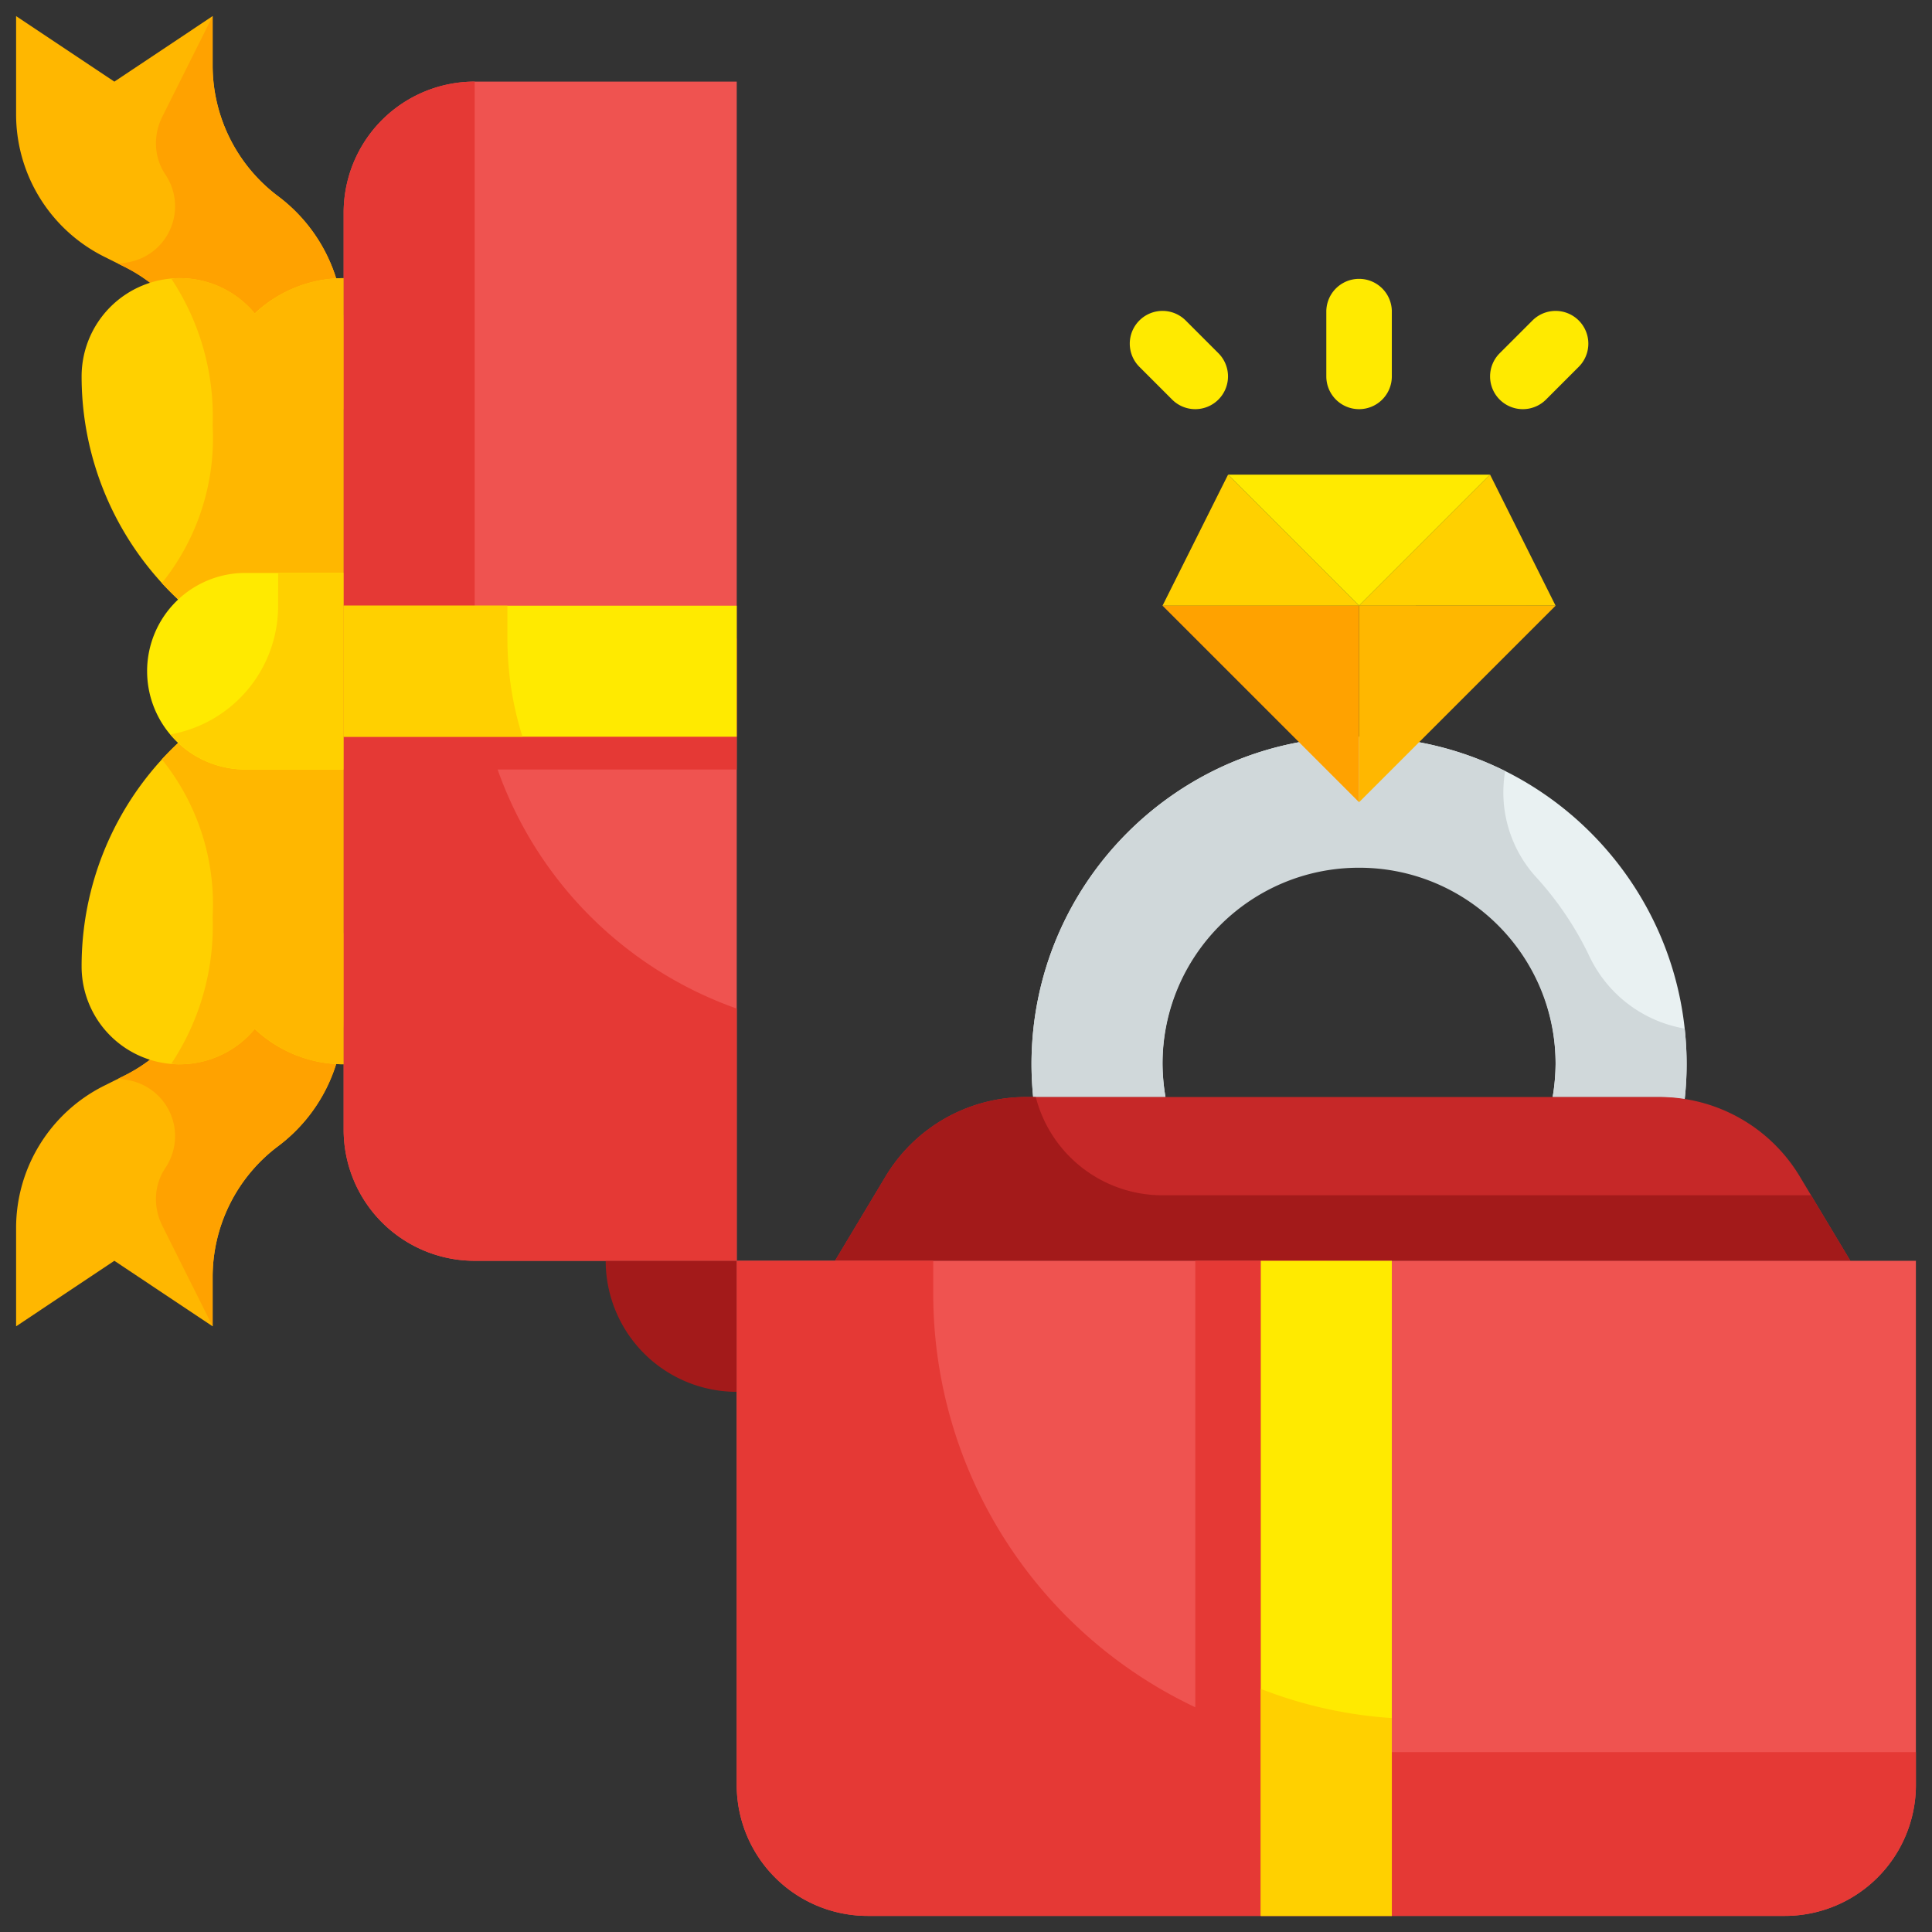 <svg xmlns="http://www.w3.org/2000/svg" fill-rule="evenodd" stroke-linejoin="round" stroke-miterlimit="2" clip-rule="evenodd" viewBox="0 0 120 120"><rect x="0" y="0" width="120" height="120" fill="#333333" stroke="none"/><g fill-rule="nonzero"><path fill="#e9f1f2" d="M72.39 68.138c-1.163-6.641 3.277-12.967 9.918-14.13 6.64-1.163 12.966 3.277 14.13 9.917a12.226 12.226 0 0 1 0 4.212h6.63c.527.005 1.052.05 1.572.135.078-.72.118-1.444.119-2.17 0-11.235-9.11-20.343-20.345-20.343-11.236 0-20.345 9.108-20.345 20.344 0 .688.036 1.366.102 2.034h8.22z"/><path fill="#d0d8da" d="M104.759 66.104c0 .727-.04 1.454-.122 2.176a9.957 9.957 0 0 0-1.567-.142h-6.632c.112-.673.173-1.352.183-2.034 0-6.742-5.466-12.208-12.207-12.208-6.742 0-12.207 5.466-12.207 12.208.01.682.07 1.361.183 2.034h-8.219a22.306 22.306 0 0 1-.102-2.034c0-11.237 9.11-20.345 20.345-20.345 3.15 0 6.255.731 9.074 2.135a7.82 7.82 0 0 0 1.892 6.552 20.179 20.179 0 0 1 3.377 5.025 8.049 8.049 0 0 0 5.88 4.415c.081.737.122 1.477.122 2.218z"/><path fill="#c62828" d="M103.068 68.138H63.725a10.17 10.17 0 0 0-8.723 4.938l-3.14 5.234h63.069l-3.141-5.234a10.17 10.17 0 0 0-8.722-4.938z"/><path fill="#ffd000" d="m96.62 37.62-4.068-8.137-8.138 8.138zM76.276 29.483l-4.07 8.138h12.208z"/><path fill="#ffa200" d="m72.207 37.62 12.207 12.208V37.621z"/><path fill="#ffb700" d="M84.414 37.62v12.208l12.207-12.207z"/><path fill="#ffea00" d="M92.552 29.483H76.276l8.138 8.138z"/><path fill="#a31a1a" d="M114.931 78.31h-63.07l3.135-5.229a10.17 10.17 0 0 1 8.728-4.943h.61a8.12 8.12 0 0 0 7.873 6.103h40.282z"/><path fill="#ef5350" d="M29.483 5.07H45.76v73.24H29.483a8.138 8.138 0 0 1-8.138-8.138V13.207a8.137 8.137 0 0 1 8.138-8.138zM45.759 78.31H119v32.552a8.137 8.137 0 0 1-8.138 8.138H53.896a8.137 8.137 0 0 1-8.137-8.138z"/><path fill="#ffb700" d="M1 82.38v-6.104c0-3.74 2.114-7.16 5.458-8.834l1.29-.643a9.876 9.876 0 0 0 5.459-8.834h8.138v5.086c0 3.203-1.508 6.218-4.07 8.139s-4.068 4.936-4.068 8.138v3.052l-6.103-4.07z"/><path fill="#ffa200" d="M13.207 82.38v-3.052c0-3.202 1.507-6.218 4.069-8.138s4.069-4.936 4.069-8.139v-5.086h-8.138a9.872 9.872 0 0 1-5.453 8.83l-.407.203c.225.02.448.061.672.102a3.533 3.533 0 0 1 2.258 5.433 3.44 3.44 0 0 0-.59 1.953c0 .55.126 1.092.366 1.587z"/><path fill="#ffb700" d="M1 1v6.104a9.88 9.88 0 0 0 5.458 8.833l1.29.644a9.876 9.876 0 0 1 5.459 8.833h8.138v-5.086c0-3.202-1.508-6.218-4.07-8.138s-4.068-4.936-4.068-8.139V1L7.104 5.07z"/><path fill="#ffa200" d="M13.207 1v3.051c0 3.203 1.507 6.218 4.069 8.139s4.069 4.936 4.069 8.138v5.086h-8.138a9.87 9.87 0 0 0-5.453-8.83l-.407-.204c.225-.02.448-.06.672-.1a3.533 3.533 0 0 0 2.258-5.433 3.44 3.44 0 0 1-.59-1.953c0-.55.126-1.093.366-1.587z"/><path fill="#ffd000" d="m17.276 41.69-3.743 2.494A19.006 19.006 0 0 0 5.069 60a6.077 6.077 0 0 0 10.752 3.911 8.088 8.088 0 0 0 5.524 2.193V41.69a8.045 8.045 0 0 0-4.07 1.13z"/><path fill="#ffb700" d="M15.832 63.906a7.997 7.997 0 0 0 5.513 2.198V41.69a8.14 8.14 0 0 0-4.07 1.119v-1.12l-3.742 2.504a19.472 19.472 0 0 0-3.48 2.97 14.346 14.346 0 0 1 3.154 9.786 15.464 15.464 0 0 1-2.563 9.114c.174.034.351.047.528.04a6.05 6.05 0 0 0 4.66-2.197z"/><path fill="#ffd000" d="M11.172 17.276a6.103 6.103 0 0 0-6.103 6.103c0 6.356 3.175 12.29 8.464 15.816l3.743 2.495v-1.13a8.042 8.042 0 0 0 4.069 1.13V17.276a8.088 8.088 0 0 0-5.524 2.193 6.059 6.059 0 0 0-4.649-2.193z"/><path fill="#ffb700" d="M15.832 19.473a7.993 7.993 0 0 1 5.513-2.197V41.69a8.14 8.14 0 0 1-4.07-1.12v1.12l-3.742-2.503a19.486 19.486 0 0 1-3.48-2.97 14.346 14.346 0 0 0 3.154-9.786 15.464 15.464 0 0 0-2.563-9.114c.174-.034.351-.047.528-.041a6.046 6.046 0 0 1 4.66 2.197z"/><path fill="#ffea00" d="M9.138 41.69a6.103 6.103 0 0 0 6.103 6.104h6.104V35.586H15.24a6.103 6.103 0 0 0-6.103 6.104z"/><path fill="#ffd000" d="M17.276 35.586h4.069v12.208H15.24a6.066 6.066 0 0 1-4.658-2.178 8.11 8.11 0 0 0 6.693-7.995z"/><path fill="#a31a1a" d="M45.759 86.449a8.138 8.138 0 0 1-8.138-8.139h8.138z"/><path fill="#e53935" d="M119 108.828v2.034a8.137 8.137 0 0 1-8.138 8.138H53.896a8.137 8.137 0 0 1-8.137-8.138V78.31h12.206v2.035a28.413 28.413 0 0 0 16.276 25.696v-27.73h8.139v30.19c1.346.202 2.706.312 4.069.327z"/><path fill="#ffea00" d="M78.31 78.31h8.139V119H78.31z"/><path fill="#ffd000" d="M86.449 106.712V119H78.31v-14.1a27.229 27.229 0 0 0 8.139 1.812z"/><path fill="#e53935" d="M45.759 47.794H30.907a24.363 24.363 0 0 0 14.852 14.85V78.31H29.483a8.138 8.138 0 0 1-8.138-8.138V13.207a8.137 8.137 0 0 1 8.138-8.138v34.586H45.76z"/><path fill="#ffea00" d="M21.345 37.62h24.414v8.14H21.345z"/><path fill="#ffd000" d="M32.453 45.759H21.345V37.62h10.172v2.034a20.21 20.21 0 0 0 .936 6.104z"/><g fill="#ffea00"><path d="M74.241 25.414a2.035 2.035 0 0 1-1.438-.596l-2.035-2.035a2.033 2.033 0 0 1 2.878-2.876l2.034 2.034a2.036 2.036 0 0 1-1.439 3.473zM84.414 25.414a2.035 2.035 0 0 1-2.034-2.035V19.31a2.035 2.035 0 0 1 4.069 0v4.07a2.035 2.035 0 0 1-2.035 2.034zM94.586 25.414a2.034 2.034 0 0 1-1.438-3.473l2.035-2.034a2.033 2.033 0 0 1 2.876 2.876l-2.034 2.035a2.035 2.035 0 0 1-1.439.596z"/></g></g></svg>